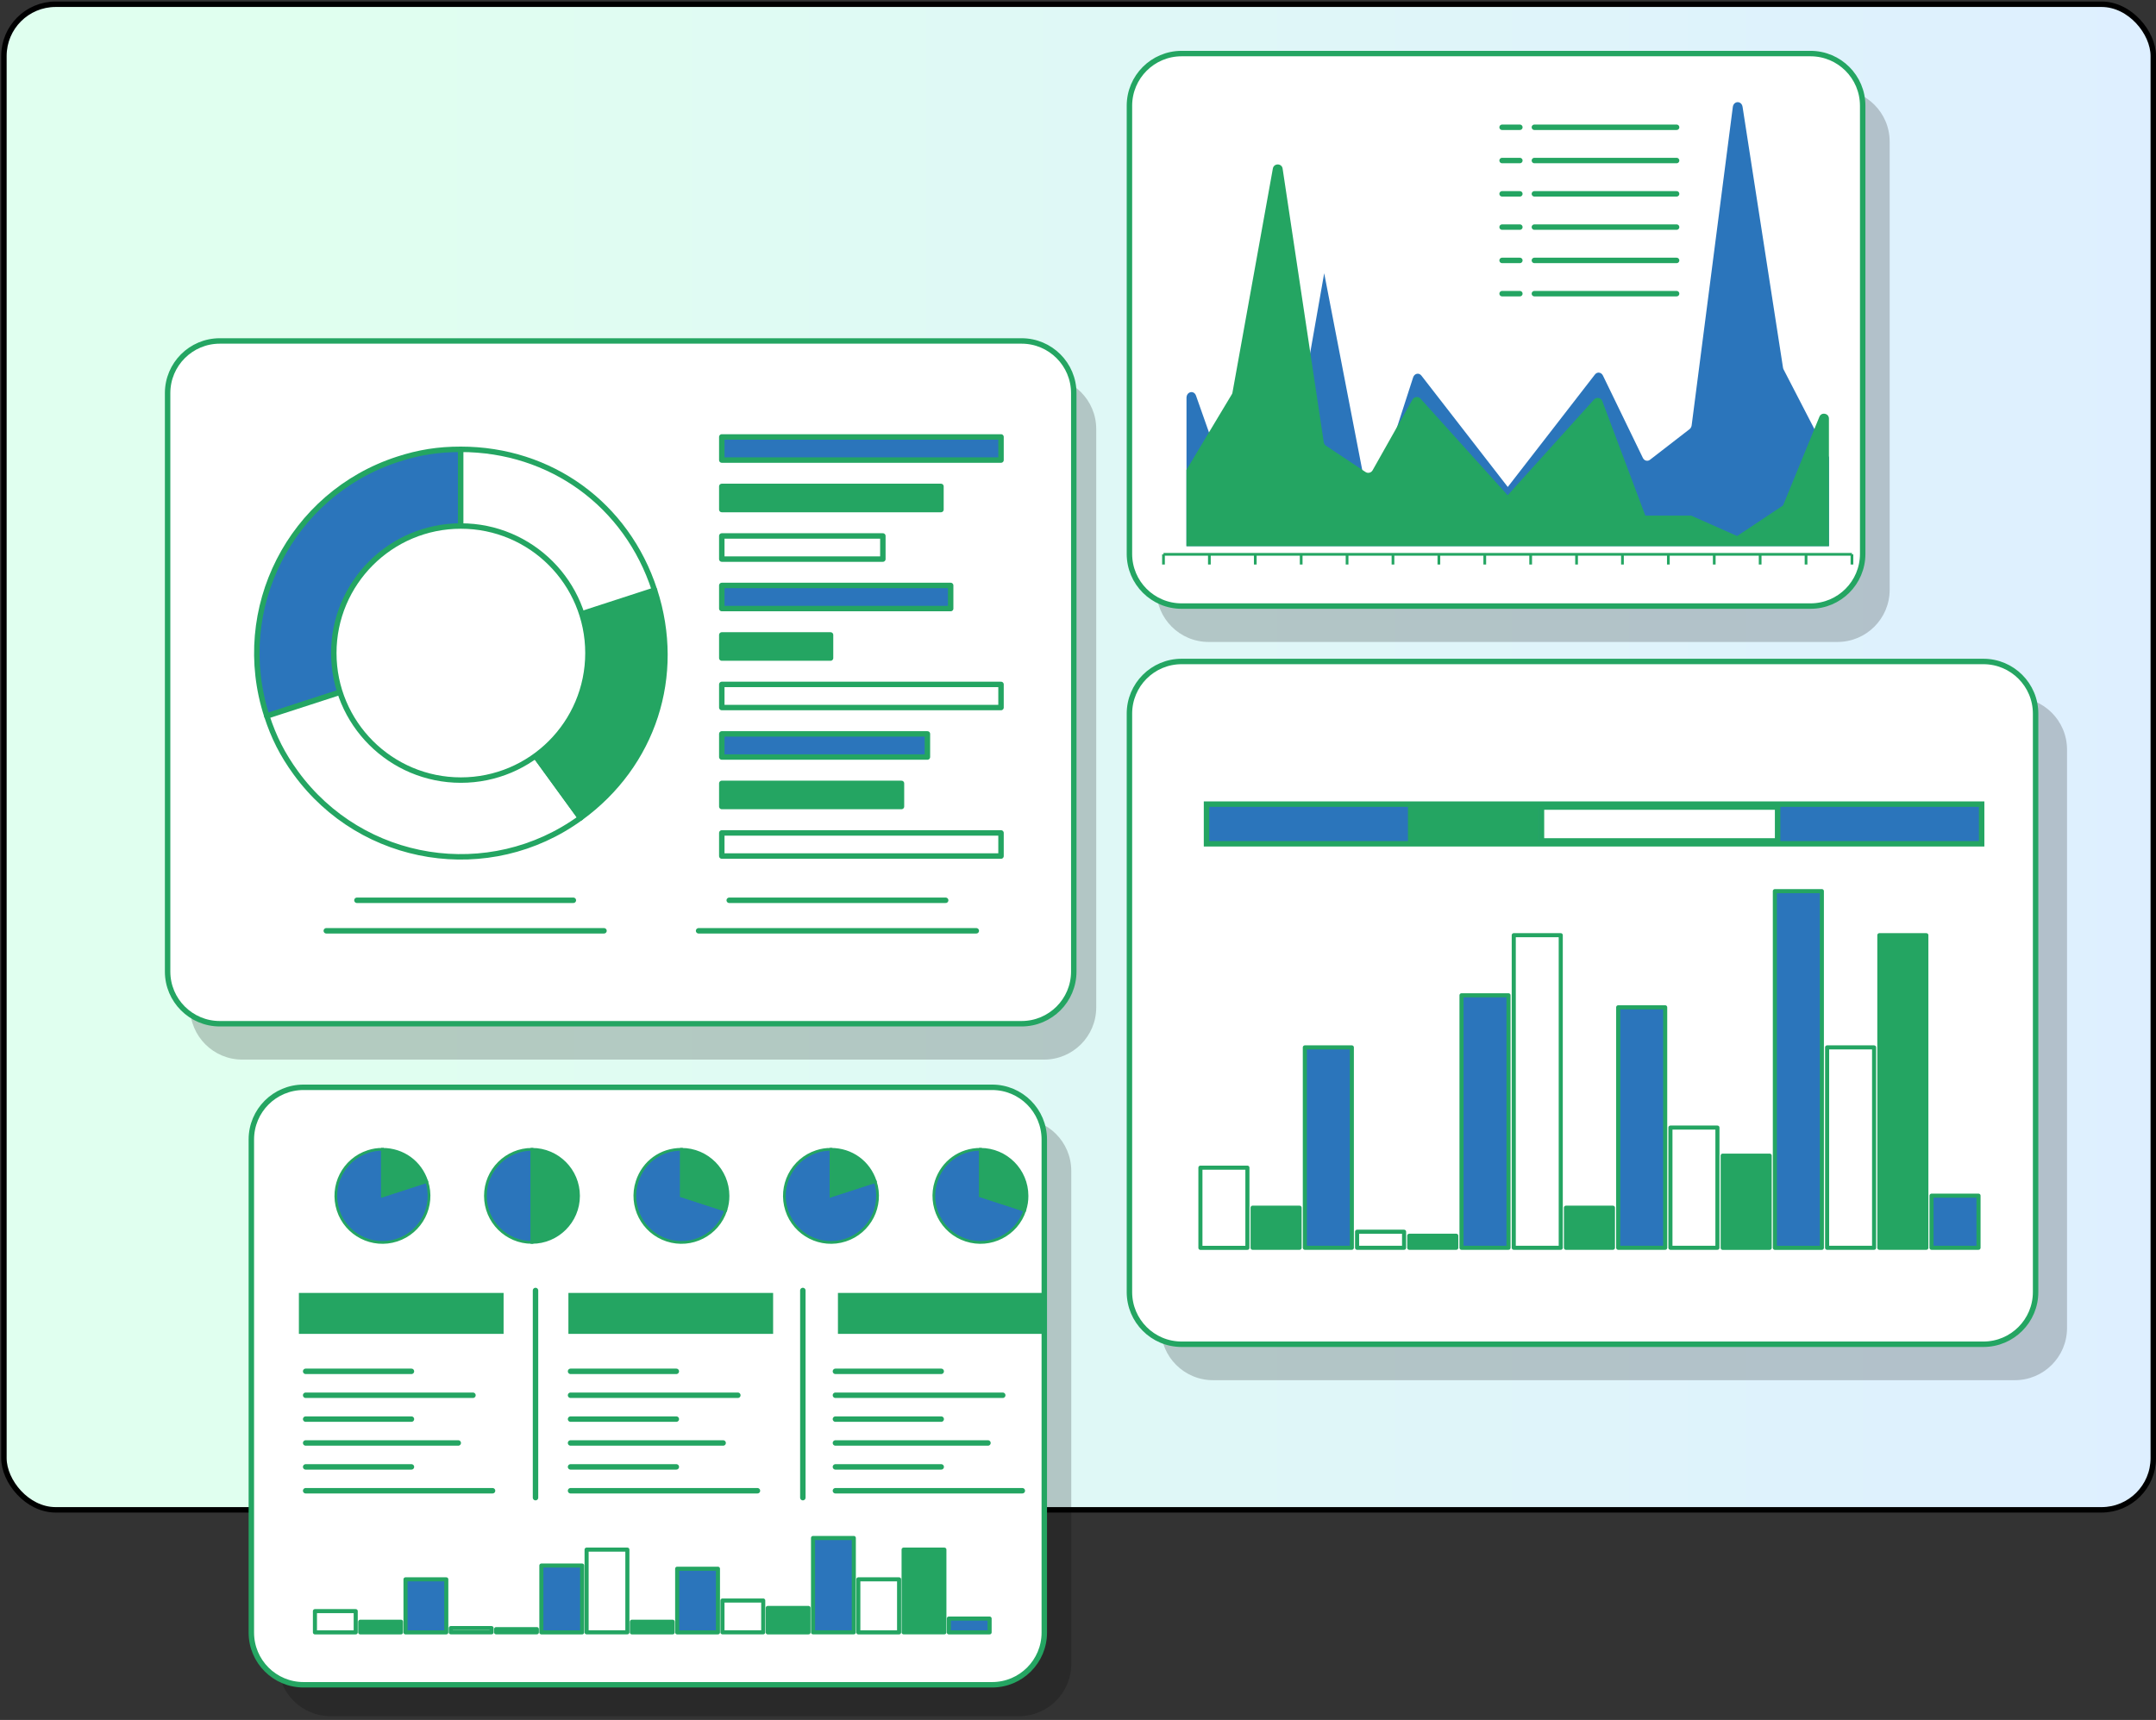 <svg width="396" height="316" viewBox="0 0 396 316" fill="none" xmlns="http://www.w3.org/2000/svg">
<rect x="0" y="0" width="396" height="316" fill="#333333" stroke="none"/>
<rect x="0.721" y="0.781" width="394.779" height="276.612" rx="9.5" fill="url(#paint0_linear_139_1454)"/>
<rect x="0.721" y="0.781" width="394.779" height="276.612" rx="9.5" stroke="black"/>
<path opacity="0.2" d="M191.764 69.234H44.495C39.201 69.234 34.91 73.525 34.91 78.819V185.092C34.91 190.385 39.201 194.676 44.495 194.676H191.764C197.057 194.676 201.348 190.385 201.348 185.092V78.819C201.348 73.525 197.057 69.234 191.764 69.234Z" fill="black"/>
<path d="M187.638 62.642H40.369C35.076 62.642 30.785 66.933 30.785 72.227V178.5C30.785 183.793 35.076 188.085 40.369 188.085H187.638C192.932 188.085 197.223 183.793 197.223 178.5V72.227C197.223 66.933 192.932 62.642 187.638 62.642Z" fill="white" stroke="#24A562" stroke-linecap="round" stroke-linejoin="round"/>
<path d="M84.616 119.983L49.012 131.552C42.623 111.889 53.384 90.769 73.047 84.379C76.982 83.101 80.48 82.552 84.616 82.552V119.983Z" fill="#2B75BB" stroke="#24A562" stroke-linecap="round" stroke-linejoin="round"/>
<path d="M84.616 119.983L106.622 150.273C89.896 162.425 66.489 158.714 54.326 141.988C51.894 138.648 50.29 135.486 49.013 131.552L84.616 119.983Z" fill="white" stroke="#24A562" stroke-linecap="round" stroke-linejoin="round"/>
<path d="M84.616 119.983L120.22 108.414C125.332 124.142 120.007 140.542 106.622 150.273L84.616 119.983Z" fill="#24A562" stroke="#24A562" stroke-linecap="round" stroke-linejoin="round"/>
<path d="M84.616 119.983V82.552C101.151 82.552 115.108 92.686 120.22 108.425L84.616 119.994V119.983Z" fill="white" stroke="#24A562" stroke-linecap="round" stroke-linejoin="round"/>
<path d="M84.65 143.322C97.54 143.322 107.989 132.873 107.989 119.983C107.989 107.092 97.54 96.643 84.65 96.643C71.76 96.643 61.31 107.092 61.31 119.983C61.31 132.873 71.76 143.322 84.65 143.322Z" fill="white" stroke="#24A562" stroke-linecap="round" stroke-linejoin="round"/>
<path d="M183.861 80.276H132.574V84.525H183.861V80.276Z" fill="#2B75BB" stroke="#24A562" stroke-linecap="round" stroke-linejoin="round"/>
<path d="M172.83 89.367H132.574V93.616H172.83V89.367Z" fill="#24A562" stroke="#24A562" stroke-linecap="round" stroke-linejoin="round"/>
<path d="M162.158 98.47H132.574V102.719H162.158V98.47Z" fill="white" stroke="#24A562" stroke-linecap="round" stroke-linejoin="round"/>
<path d="M174.612 107.562H132.574V111.81H174.612V107.562Z" fill="#2B75BB" stroke="#24A562" stroke-linecap="round" stroke-linejoin="round"/>
<path d="M152.55 116.653H132.574V120.902H152.55V116.653Z" fill="#24A562" stroke="#24A562" stroke-linecap="round" stroke-linejoin="round"/>
<path d="M183.861 125.745H132.574V129.993H183.861V125.745Z" fill="white" stroke="#24A562" stroke-linecap="round" stroke-linejoin="round"/>
<path d="M170.341 134.836H132.574V139.085H170.341V134.836Z" fill="#2B75BB" stroke="#24A562" stroke-linecap="round" stroke-linejoin="round"/>
<path d="M165.577 143.928H132.574V148.176H165.577V143.928Z" fill="#24A562" stroke="#24A562" stroke-linecap="round" stroke-linejoin="round"/>
<path d="M183.861 153.03H132.574V157.279H183.861V153.03Z" fill="white" stroke="#24A562" stroke-linecap="round" stroke-linejoin="round"/>
<path d="M65.559 165.406H105.31" stroke="#24A562" stroke-linecap="round" stroke-linejoin="round"/>
<path d="M59.931 171.012H110.938" stroke="#24A562" stroke-linecap="round" stroke-linejoin="round"/>
<path d="M133.941 165.406H173.693" stroke="#24A562" stroke-linecap="round" stroke-linejoin="round"/>
<path d="M128.314 171.012H179.32" stroke="#24A562" stroke-linecap="round" stroke-linejoin="round"/>
<path opacity="0.2" d="M187.179 205.528H60.705C55.411 205.528 51.12 209.819 51.12 215.113V305.714C51.12 311.007 55.411 315.299 60.705 315.299H187.179C192.472 315.299 196.763 311.007 196.763 305.714V215.113C196.763 209.819 192.472 205.528 187.179 205.528Z" fill="black"/>
<path d="M182.224 199.766H55.75C50.456 199.766 46.165 204.057 46.165 209.351V299.952C46.165 305.245 50.456 309.536 55.75 309.536H182.224C187.517 309.536 191.809 305.245 191.809 299.952V209.351C191.809 204.057 187.517 199.766 182.224 199.766Z" fill="white" stroke="#24A562" stroke-linecap="round" stroke-linejoin="round"/>
<path d="M56.143 251.949H75.57" stroke="#24A562" stroke-linecap="round" stroke-linejoin="round"/>
<path d="M56.143 256.344H86.87" stroke="#24A562" stroke-linecap="round" stroke-linejoin="round"/>
<path d="M56.143 260.727H75.57" stroke="#24A562" stroke-linecap="round" stroke-linejoin="round"/>
<path d="M56.143 265.11H84.168" stroke="#24A562" stroke-linecap="round" stroke-linejoin="round"/>
<path d="M56.143 269.505H75.57" stroke="#24A562" stroke-linecap="round" stroke-linejoin="round"/>
<path d="M56.143 273.888H90.468" stroke="#24A562" stroke-linecap="round" stroke-linejoin="round"/>
<path d="M104.795 251.949H124.222" stroke="#24A562" stroke-linecap="round" stroke-linejoin="round"/>
<path d="M104.795 256.344H135.522" stroke="#24A562" stroke-linecap="round" stroke-linejoin="round"/>
<path d="M104.795 260.727H124.222" stroke="#24A562" stroke-linecap="round" stroke-linejoin="round"/>
<path d="M104.795 265.11H132.821" stroke="#24A562" stroke-linecap="round" stroke-linejoin="round"/>
<path d="M104.795 269.505H124.222" stroke="#24A562" stroke-linecap="round" stroke-linejoin="round"/>
<path d="M104.795 273.888H139.121" stroke="#24A562" stroke-linecap="round" stroke-linejoin="round"/>
<path d="M153.447 251.949H172.875" stroke="#24A562" stroke-linecap="round" stroke-linejoin="round"/>
<path d="M153.447 256.344H184.175" stroke="#24A562" stroke-linecap="round" stroke-linejoin="round"/>
<path d="M153.447 260.727H172.875" stroke="#24A562" stroke-linecap="round" stroke-linejoin="round"/>
<path d="M153.447 265.11H181.462" stroke="#24A562" stroke-linecap="round" stroke-linejoin="round"/>
<path d="M153.447 269.505H172.875" stroke="#24A562" stroke-linecap="round" stroke-linejoin="round"/>
<path d="M153.447 273.888H187.773" stroke="#24A562" stroke-linecap="round" stroke-linejoin="round"/>
<path d="M92.497 237.544H54.898V245.066H92.497V237.544Z" fill="#24A562"/>
<path d="M142.001 237.544H104.402V245.066H142.001V237.544Z" fill="#24A562"/>
<path d="M191.506 237.544H153.907V245.066H191.506V237.544Z" fill="#24A562"/>
<path d="M98.36 237.096V275.155" stroke="#24A562" stroke-linecap="round" stroke-linejoin="round"/>
<path d="M147.461 237.096V275.155" stroke="#24A562" stroke-linecap="round" stroke-linejoin="round"/>
<path d="M70.245 219.709L78.384 217.063C79.841 221.558 77.386 226.39 72.891 227.847C68.395 229.305 63.564 226.85 62.106 222.354C60.649 217.859 63.104 213.027 67.599 211.57C68.496 211.279 69.303 211.155 70.245 211.155V219.709Z" fill="#2B75BB" stroke="#24A562" stroke-width="0.5" stroke-miterlimit="10"/>
<path d="M70.245 219.709V211.155C74.023 211.155 77.218 213.476 78.383 217.063L70.245 219.709Z" fill="#24A562" stroke="#24A562" stroke-width="0.5" stroke-miterlimit="10"/>
<path d="M152.629 219.709L160.767 217.063C162.225 221.558 159.77 226.39 155.274 227.847C150.779 229.305 145.948 226.85 144.49 222.354C143.033 217.859 145.488 213.027 149.983 211.57C150.88 211.279 151.687 211.155 152.629 211.155V219.709Z" fill="#2B75BB" stroke="#24A562" stroke-width="0.5" stroke-miterlimit="10"/>
<path d="M152.629 219.709V211.155C156.407 211.155 159.602 213.476 160.768 217.063L152.629 219.709Z" fill="#24A562" stroke="#24A562" stroke-width="0.5" stroke-miterlimit="10"/>
<path d="M97.71 219.709V228.262C92.979 228.262 89.157 224.428 89.157 219.709C89.157 214.989 92.991 211.155 97.71 211.155V219.709Z" fill="#2B75BB" stroke="#24A562" stroke-width="0.5" stroke-miterlimit="10"/>
<path d="M97.71 219.709V211.155C102.441 211.155 106.263 214.989 106.263 219.709C106.263 224.428 102.429 228.262 97.71 228.262V219.709Z" fill="#24A562" stroke="#24A562" stroke-width="0.5" stroke-miterlimit="10"/>
<path d="M125.164 219.709L133.302 222.354C131.845 226.85 127.013 229.305 122.518 227.847C118.023 226.39 115.568 221.558 117.025 217.063C118.191 213.465 121.386 211.155 125.164 211.155V219.709Z" fill="#2B75BB" stroke="#24A562" stroke-width="0.5" stroke-miterlimit="10"/>
<path d="M125.164 219.709V211.155C129.895 211.155 133.717 214.989 133.717 219.709C133.717 220.65 133.594 221.458 133.302 222.354L125.164 219.709Z" fill="#24A562" stroke="#24A562" stroke-width="0.5" stroke-miterlimit="10"/>
<path d="M180.083 219.709L188.221 222.354C186.764 226.85 181.932 229.305 177.437 227.847C172.942 226.39 170.487 221.558 171.944 217.063C173.11 213.465 176.305 211.155 180.083 211.155V219.709Z" fill="#2B75BB" stroke="#24A562" stroke-width="0.5" stroke-miterlimit="10"/>
<path d="M180.083 219.709V211.155C184.813 211.155 188.636 214.989 188.636 219.709C188.636 220.65 188.513 221.458 188.221 222.354L180.083 219.709Z" fill="#24A562" stroke="#24A562" stroke-width="0.5" stroke-miterlimit="10"/>
<path d="M181.764 297.373H174.276V299.907H181.764V297.373Z" fill="#2B75BB" stroke="#24A562" stroke-width="0.75" stroke-linecap="round" stroke-linejoin="round"/>
<path d="M173.457 284.706H165.969V299.896H173.457V284.706Z" fill="#24A562" stroke="#24A562" stroke-width="0.75" stroke-linecap="round" stroke-linejoin="round"/>
<path d="M165.14 290.165H157.651V299.907H165.14V290.165Z" fill="white" stroke="#24A562" stroke-width="0.75" stroke-linecap="round" stroke-linejoin="round"/>
<path d="M156.822 282.565H149.333V299.896H156.822V282.565Z" fill="#2B75BB" stroke="#24A562" stroke-width="0.75" stroke-linecap="round" stroke-linejoin="round"/>
<path d="M148.503 295.423H141.015V299.907H148.503V295.423Z" fill="#24A562" stroke="#24A562" stroke-width="0.75" stroke-linecap="round" stroke-linejoin="round"/>
<path d="M140.185 294.055H132.697V299.896H140.185V294.055Z" fill="white" stroke="#24A562" stroke-width="0.75" stroke-linecap="round" stroke-linejoin="round"/>
<path d="M131.868 288.215H124.379V299.907H131.868V288.215Z" fill="#2B75BB" stroke="#24A562" stroke-width="0.75" stroke-linecap="round" stroke-linejoin="round"/>
<path d="M123.549 297.956H116.061V299.907H123.549V297.956Z" fill="#24A562" stroke="#24A562" stroke-width="0.75" stroke-linecap="round" stroke-linejoin="round"/>
<path d="M115.232 284.706H107.743V299.896H115.232V284.706Z" fill="white" stroke="#24A562" stroke-width="0.75" stroke-linecap="round" stroke-linejoin="round"/>
<path d="M106.925 287.632H99.436V299.907H106.925V287.632Z" fill="#2B75BB" stroke="#24A562" stroke-width="0.75" stroke-linecap="round" stroke-linejoin="round"/>
<path d="M98.607 299.313H91.118V299.896H98.607V299.313Z" fill="#24A562" stroke="#24A562" stroke-width="0.75" stroke-linecap="round" stroke-linejoin="round"/>
<path d="M90.289 299.122H82.8V299.896H90.289V299.122Z" fill="white" stroke="#24A562" stroke-width="0.75" stroke-linecap="round" stroke-linejoin="round"/>
<path d="M81.971 290.165H74.482V299.907H81.971V290.165Z" fill="#2B75BB" stroke="#24A562" stroke-width="0.75" stroke-linecap="round" stroke-linejoin="round"/>
<path d="M73.653 297.956H66.164V299.907H73.653V297.956Z" fill="#24A562" stroke="#24A562" stroke-width="0.75" stroke-linecap="round" stroke-linejoin="round"/>
<path d="M65.335 296.006H57.846V299.907H65.335V296.006Z" fill="white" stroke="#24A562" stroke-width="0.75" stroke-linecap="round" stroke-linejoin="round"/>
<path opacity="0.2" d="M370.073 128.132H222.804C217.511 128.132 213.22 132.424 213.22 137.717V243.99C213.22 249.284 217.511 253.575 222.804 253.575H370.073C375.367 253.575 379.658 249.284 379.658 243.99V137.717C379.658 132.424 375.367 128.132 370.073 128.132Z" fill="black"/>
<path d="M364.3 121.53H217.031C211.738 121.53 207.447 125.821 207.447 131.114V237.387C207.447 242.681 211.738 246.972 217.031 246.972H364.3C369.594 246.972 373.885 242.681 373.885 237.387V131.114C373.885 125.821 369.594 121.53 364.3 121.53Z" fill="white" stroke="#24A562" stroke-linecap="round" stroke-linejoin="round"/>
<path d="M363.403 219.675H354.771V229.249H363.403V219.675Z" fill="#2B75BB" stroke="#24A562" stroke-width="0.75" stroke-linecap="round" stroke-linejoin="round"/>
<path d="M353.818 171.819H345.187V229.249H353.818V171.819Z" fill="#24A562" stroke="#24A562" stroke-width="0.75" stroke-linecap="round" stroke-linejoin="round"/>
<path d="M344.222 192.434H335.591V229.249H344.222V192.434Z" fill="white" stroke="#24A562" stroke-width="0.75" stroke-linecap="round" stroke-linejoin="round"/>
<path d="M334.627 163.725H325.995V229.26H334.627V163.725Z" fill="#2B75BB" stroke="#24A562" stroke-width="0.75" stroke-linecap="round" stroke-linejoin="round"/>
<path d="M325.042 212.321H316.41V229.26H325.042V212.321Z" fill="#24A562" stroke="#24A562" stroke-width="0.75" stroke-linecap="round" stroke-linejoin="round"/>
<path d="M315.446 207.165H306.814V229.249H315.446V207.165Z" fill="white" stroke="#24A562" stroke-width="0.75" stroke-linecap="round" stroke-linejoin="round"/>
<path d="M305.85 185.069H297.218V229.249H305.85V185.069Z" fill="#2B75BB" stroke="#24A562" stroke-width="0.75" stroke-linecap="round" stroke-linejoin="round"/>
<path d="M296.254 221.884H287.622V229.249H296.254V221.884Z" fill="#24A562" stroke="#24A562" stroke-width="0.75" stroke-linecap="round" stroke-linejoin="round"/>
<path d="M286.669 171.819H278.037V229.249H286.669V171.819Z" fill="white" stroke="#24A562" stroke-width="0.75" stroke-linecap="round" stroke-linejoin="round"/>
<path d="M277.073 182.861H268.441V229.249H277.073V182.861Z" fill="#2B75BB" stroke="#24A562" stroke-width="0.75" stroke-linecap="round" stroke-linejoin="round"/>
<path d="M267.477 227.04H258.845V229.249H267.477V227.04Z" fill="#24A562" stroke="#24A562" stroke-width="0.75" stroke-linecap="round" stroke-linejoin="round"/>
<path d="M257.892 226.3H249.26V229.249H257.892V226.3Z" fill="white" stroke="#24A562" stroke-width="0.75" stroke-linecap="round" stroke-linejoin="round"/>
<path d="M248.297 192.434H239.665V229.249H248.297V192.434Z" fill="#2B75BB" stroke="#24A562" stroke-width="0.75" stroke-linecap="round" stroke-linejoin="round"/>
<path d="M238.701 221.884H230.069V229.249H238.701V221.884Z" fill="#24A562" stroke="#24A562" stroke-width="0.75" stroke-linecap="round" stroke-linejoin="round"/>
<path d="M229.116 214.53H220.484V229.26H229.116V214.53Z" fill="white" stroke="#24A562" stroke-width="0.75" stroke-linecap="round" stroke-linejoin="round"/>
<path d="M363.975 147.739H221.605V155.026H363.975V147.739Z" fill="#2B75BB" stroke="#24A562" stroke-miterlimit="10"/>
<path d="M282.196 148.277H259.103V154.499H282.196V148.277Z" fill="#24A562" stroke="#24A562" stroke-miterlimit="10"/>
<path d="M326.499 148.277H283.127V154.499H326.499V148.277Z" fill="white" stroke="#24A562" stroke-miterlimit="10"/>
<path opacity="0.2" d="M337.496 16.434H221.986C216.693 16.434 212.401 20.725 212.401 26.018V108.358C212.401 113.651 216.693 117.942 221.986 117.942H337.496C342.79 117.942 347.081 113.651 347.081 108.358V26.018C347.081 20.725 342.79 16.434 337.496 16.434Z" fill="black"/>
<path d="M332.542 9.842H217.031C211.738 9.842 207.447 14.133 207.447 19.427V101.766C207.447 107.059 211.738 111.351 217.031 111.351H332.542C337.835 111.351 342.126 107.059 342.126 101.766V19.427C342.126 14.133 337.835 9.842 332.542 9.842Z" fill="white" stroke="#24A562" stroke-linecap="round" stroke-linejoin="round"/>
<path d="M213.702 101.844H340.153" stroke="#24A562" stroke-width="0.5" stroke-miterlimit="10"/>
<path d="M213.702 101.844V103.717" stroke="#24A562" stroke-width="0.5" stroke-miterlimit="10"/>
<path d="M222.132 101.844V103.717" stroke="#24A562" stroke-width="0.5" stroke-miterlimit="10"/>
<path d="M230.562 101.844V103.717" stroke="#24A562" stroke-width="0.5" stroke-miterlimit="10"/>
<path d="M238.992 101.844V103.717" stroke="#24A562" stroke-width="0.5" stroke-miterlimit="10"/>
<path d="M247.422 101.844V103.717" stroke="#24A562" stroke-width="0.5" stroke-miterlimit="10"/>
<path d="M255.853 101.844V103.717" stroke="#24A562" stroke-width="0.5" stroke-miterlimit="10"/>
<path d="M264.283 101.844V103.717" stroke="#24A562" stroke-width="0.5" stroke-miterlimit="10"/>
<path d="M272.713 101.844V103.717" stroke="#24A562" stroke-width="0.5" stroke-miterlimit="10"/>
<path d="M281.143 101.844V103.717" stroke="#24A562" stroke-width="0.5" stroke-miterlimit="10"/>
<path d="M289.573 101.844V103.717" stroke="#24A562" stroke-width="0.5" stroke-miterlimit="10"/>
<path d="M298.003 101.844V103.717" stroke="#24A562" stroke-width="0.5" stroke-miterlimit="10"/>
<path d="M306.433 101.844V103.717" stroke="#24A562" stroke-width="0.5" stroke-miterlimit="10"/>
<path d="M314.863 101.844V103.717" stroke="#24A562" stroke-width="0.5" stroke-miterlimit="10"/>
<path d="M323.293 101.844V103.717" stroke="#24A562" stroke-width="0.5" stroke-miterlimit="10"/>
<path d="M331.723 101.844V103.717" stroke="#24A562" stroke-width="0.5" stroke-miterlimit="10"/>
<path d="M340.154 101.844V103.717" stroke="#24A562" stroke-width="0.5" stroke-miterlimit="10"/>
<path d="M217.917 100.331H335.938V84.02L327.598 67.877C327.542 67.765 327.497 67.642 327.486 67.519L320.065 19.64C319.885 18.463 318.417 18.485 318.271 19.673L310.715 78.124C310.682 78.415 310.536 78.684 310.323 78.852L303.048 84.48C302.61 84.816 302.005 84.659 301.747 84.121L294.416 68.998C294.113 68.371 293.362 68.27 292.947 68.808L285.369 78.594L276.939 89.468L268.509 78.594L261.076 69.01C260.617 68.415 259.787 68.606 259.552 69.346L251.649 93.818L243.218 50.199L234.788 98.167L226.358 91.643L219.677 72.698C219.296 71.622 217.928 71.936 217.928 73.101V100.353L217.917 100.331Z" fill="#2B75BB"/>
<path d="M335.938 100.353H217.917V86.329L226.257 72.44C226.313 72.35 226.358 72.238 226.37 72.137L233.791 30.962C233.97 29.953 235.439 29.964 235.584 30.985L243.14 81.251C243.174 81.509 243.319 81.733 243.532 81.879L250.808 86.722C251.245 87.013 251.85 86.868 252.108 86.408L259.44 73.404C259.742 72.866 260.493 72.776 260.908 73.236L268.486 81.644L276.916 90.993L285.347 81.644L292.779 73.404C293.239 72.9 294.068 73.056 294.304 73.695L302.207 94.737H310.637L319.067 98.481L327.497 92.865L334.178 76.565C334.56 75.646 335.927 75.915 335.927 76.913V100.342L335.938 100.353Z" fill="#24A562"/>
<path d="M281.827 23.384H307.947" stroke="#24A562" stroke-linecap="round" stroke-linejoin="round"/>
<path d="M281.827 29.494H307.947" stroke="#24A562" stroke-linecap="round" stroke-linejoin="round"/>
<path d="M281.827 35.614H307.947" stroke="#24A562" stroke-linecap="round" stroke-linejoin="round"/>
<path d="M281.827 41.724H307.947" stroke="#24A562" stroke-linecap="round" stroke-linejoin="round"/>
<path d="M281.827 47.845H307.947" stroke="#24A562" stroke-linecap="round" stroke-linejoin="round"/>
<path d="M281.827 53.954H307.947" stroke="#24A562" stroke-linecap="round" stroke-linejoin="round"/>
<path d="M275.896 23.384H279.158" stroke="#24A562" stroke-linecap="round" stroke-linejoin="round"/>
<path d="M275.896 29.494H279.158" stroke="#24A562" stroke-linecap="round" stroke-linejoin="round"/>
<path d="M275.896 35.614H279.158" stroke="#24A562" stroke-linecap="round" stroke-linejoin="round"/>
<path d="M275.896 41.724H279.158" stroke="#24A562" stroke-linecap="round" stroke-linejoin="round"/>
<path d="M275.896 47.845H279.158" stroke="#24A562" stroke-linecap="round" stroke-linejoin="round"/>
<path d="M275.896 53.954H279.158" stroke="#24A562" stroke-linecap="round" stroke-linejoin="round"/>
<defs>
<linearGradient id="paint0_linear_139_1454" x1="0.221" y1="139.078" x2="396.017" y2="139.078" gradientUnits="userSpaceOnUse">
<stop offset="0.13" stop-color="#E0FFEF"/>
<stop offset="1" stop-color="#DEEFFF"/>
</linearGradient>
</defs>
</svg>
